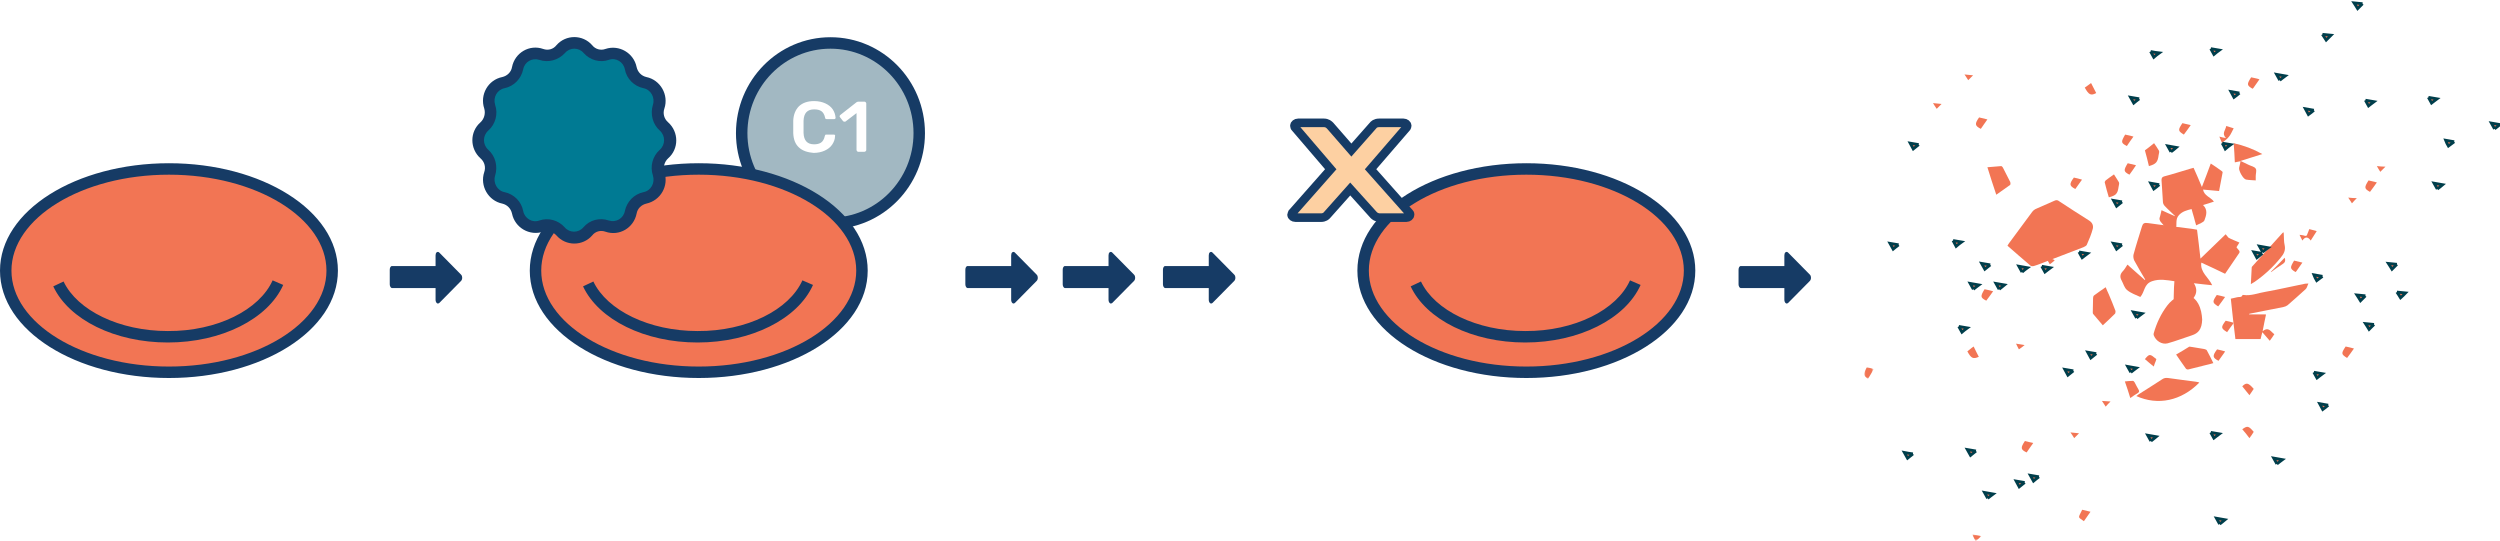 <?xml version="1.0" encoding="utf-8"?>
<!-- Generator: Adobe Illustrator 22.1.0, SVG Export Plug-In . SVG Version: 6.00 Build 0)  -->
<svg version="1.1" id="Layer_1" xmlns="http://www.w3.org/2000/svg" xmlns:xlink="http://www.w3.org/1999/xlink" x="0px" y="0px"
	 viewBox="0 0 873 189" style="enable-background:new 0 0 873 189;" xml:space="preserve">
<style type="text/css">
	.st0{fill:#A2B8C2;}
	.st1{fill:#163B65;}
	.st2{fill:#F27554;}
	.st3{fill:#FFFFFF;}
	.st4{fill:#007A93;}
	.st5{fill:#FDD0A2;}
	.st6{fill:none;stroke:#163B65;stroke-width:3;}
	.st7{filter:url(#Adobe_OpacityMaskFilter);}
	.st8{mask:url(#mask-12_1_);fill:#F27554;}
	.st9{filter:url(#Adobe_OpacityMaskFilter_1_);}
	.st10{mask:url(#mask-14_1_);fill:#F27554;}
	.st11{fill:#F27554;stroke:#003E4B;}
</style>
<title>Group 22</title>
<desc>Created with Sketch.</desc>
<g id="Page-Layouts">
	<g id="_x30_1-01_x5F_Desktop" transform="translate(-251, -3087)">
		<g id="Group-26" transform="translate(230, 2859)">
			<g id="Group-22" transform="translate(23, 229)">
				<g id="Group-6" transform="translate(257, 14)">
					<path id="Fill-1" class="st0" d="M62,31.5C62,48.9,48.1,63,31,63C13.9,63,0,48.9,0,31.5S13.9,0,31,0C48.1,0,62,14.1,62,31.5"/>
					<path id="Stroke-3" class="st1" d="M60,31.5C60,15.2,47,2,31,2C15,2,2,15.2,2,31.5C2,47.8,15,61,31,61C47,61,60,47.8,60,31.5z
						 M64,31.5C64,50,49.2,65,31,65C12.8,65-2,50-2,31.5C-2,13,12.8-2,31-2C49.2-2,64,13,64,31.5z"/>
				</g>
				<g id="rbc" transform="translate(0, 58)">
					<g id="Group-5" transform="translate(-2, -2)">
						<path id="Fill-1_1_" class="st2" d="M116,37.5C116,57.1,90.5,73,59,73C27.5,73,2,57.1,2,37.5S27.5,2,59,2
							C90.5,2,116,17.9,116,37.5"/>
						<path id="Stroke-3_1_" class="st1" d="M114,37.5C114,19.2,89.5,4,59,4C28.5,4,4,19.2,4,37.5S28.5,71,59,71
							C89.5,71,114,55.8,114,37.5z M118,37.5c0,21-26.6,37.5-59,37.5C26.6,75,0,58.5,0,37.5S26.6,0,59,0C91.4,0,118,16.5,118,37.5z"
							/>
						<path id="Stroke-5" class="st1" d="M95.2,40.9l3.7,1.6c-5.3,11.9-21.6,20.1-40.3,20.1c-18.4,0-34.5-7.9-40-19.6l3.6-1.7
							c4.8,10.1,19.5,17.3,36.4,17.3C75.8,58.7,90.6,51.2,95.2,40.9z"/>
					</g>
				</g>
				<g id="rbc_1_" transform="translate(185, 58)">
					<g id="Group-5_1_" transform="translate(-2, -2)">
						<path id="Fill-1_2_" class="st2" d="M116,37.5C116,57.1,90.5,73,59,73C27.5,73,2,57.1,2,37.5S27.5,2,59,2
							C90.5,2,116,17.9,116,37.5"/>
						<path id="Stroke-3_2_" class="st1" d="M114,37.5C114,19.2,89.5,4,59,4C28.5,4,4,19.2,4,37.5S28.5,71,59,71
							C89.5,71,114,55.8,114,37.5z M118,37.5c0,21-26.6,37.5-59,37.5C26.6,75,0,58.5,0,37.5S26.6,0,59,0C91.4,0,118,16.5,118,37.5z"
							/>
						<path id="Stroke-5_1_" class="st1" d="M95.2,40.9l3.7,1.6c-5.3,11.9-21.6,20.1-40.3,20.1c-18.4,0-34.5-7.9-40-19.6l3.6-1.7
							c4.8,10.1,19.5,17.3,36.4,17.3C75.8,58.7,90.6,51.2,95.2,40.9z"/>
					</g>
				</g>
				<g id="rbc_2_" transform="translate(474, 58)">
					<g id="Group-5_2_" transform="translate(-2, -2)">
						<path id="Fill-1_3_" class="st2" d="M116,37.5C116,57.1,90.5,73,59,73C27.5,73,2,57.1,2,37.5S27.5,2,59,2
							C90.5,2,116,17.9,116,37.5"/>
						<path id="Stroke-3_3_" class="st1" d="M114,37.5C114,19.2,89.5,4,59,4C28.5,4,4,19.2,4,37.5S28.5,71,59,71
							C89.5,71,114,55.8,114,37.5z M118,37.5c0,21-26.6,37.5-59,37.5C26.6,75,0,58.5,0,37.5S26.6,0,59,0C91.4,0,118,16.5,118,37.5z"
							/>
						<path id="Stroke-5_2_" class="st1" d="M95.2,40.9l3.7,1.6c-5.3,11.9-21.6,20.1-40.3,20.1c-18.4,0-34.5-7.9-40-19.6l3.6-1.7
							c4.8,10.1,19.5,17.3,36.4,17.3C75.8,58.7,90.6,51.2,95.2,40.9z"/>
					</g>
				</g>
				<path id="C1" class="st3" d="M277,50.5c-1.3-1.2-1.9-2.8-2-5c0-0.5,0-1.2,0-2.2c0-1,0-1.8,0-2.2c0.1-2.1,0.8-3.8,2-5
					c1.3-1.2,3-1.8,5.3-1.8c1.5,0,2.8,0.3,3.9,0.8s2,1.2,2.6,2.1c0.6,0.9,0.9,1.9,1,3v0c0,0.1-0.1,0.2-0.2,0.3
					c-0.1,0.1-0.2,0.1-0.4,0.1h-2.4c-0.2,0-0.4,0-0.5-0.1s-0.2-0.3-0.2-0.5c-0.2-1-0.7-1.8-1.3-2.2c-0.6-0.4-1.4-0.6-2.5-0.6
					c-2.4,0-3.6,1.3-3.7,4c0,0.5,0,1.1,0,2.1s0,1.6,0,2.1c0.1,2.7,1.3,4,3.7,4c1,0,1.8-0.2,2.4-0.6c0.6-0.4,1.1-1.2,1.3-2.2
					c0.1-0.2,0.1-0.4,0.2-0.5s0.2-0.1,0.5-0.1h2.4c0.1,0,0.3,0,0.4,0.1c0.1,0.1,0.2,0.2,0.1,0.4c0,1.1-0.4,2.1-1,3
					c-0.6,0.9-1.5,1.6-2.6,2.1s-2.4,0.8-3.9,0.8C280,52.2,278.3,51.7,277,50.5z M297.3,51.8c-0.1-0.1-0.2-0.3-0.2-0.4V38.5l-3.8,2.9
					c-0.1,0.1-0.2,0.1-0.4,0.1c-0.2,0-0.4-0.1-0.5-0.2l-1.1-1.4c-0.1-0.1-0.1-0.2-0.1-0.3c0-0.2,0.1-0.4,0.3-0.5l5.6-4.4
					c0.2-0.1,0.4-0.2,0.6-0.2h2.2c0.2,0,0.3,0.1,0.4,0.2c0.1,0.1,0.2,0.3,0.2,0.4v16.3c0,0.2-0.1,0.3-0.2,0.4
					c-0.1,0.1-0.3,0.2-0.4,0.2h-2.3C297.5,52,297.4,51.9,297.3,51.8z"/>
				<g id="anitbody" transform="translate(165, 14)">
					<path id="Fill-1_4_" class="st4" d="M38.3,2.2C40,4.1,42.6,4.9,45,4c3.6-1.2,7.5,1,8.3,4.8c0.5,2.5,2.5,4.5,5,5
						c3.7,0.8,6,4.7,4.8,8.4c-0.8,2.5-0.1,5.2,1.8,6.9c2.9,2.6,2.9,7.1,0,9.7c-1.9,1.7-2.6,4.4-1.8,6.9c1.2,3.7-1,7.6-4.8,8.4
						c-2.5,0.5-4.5,2.5-5,5c-0.8,3.8-4.6,6.1-8.3,4.8c-2.4-0.8-5.1-0.1-6.8,1.8c-2.5,2.9-7,2.9-9.5,0C27,63.9,24.4,63.1,22,64
						c-3.6,1.2-7.5-1-8.3-4.8c-0.5-2.5-2.5-4.5-5-5c-3.7-0.8-6-4.7-4.8-8.4c0.8-2.5,0.1-5.2-1.8-6.9c-2.9-2.6-2.9-7.1,0-9.7
						c1.9-1.7,2.6-4.4,1.8-6.9c-1.2-3.7,1-7.6,4.8-8.4c2.5-0.5,4.5-2.5,5-5C14.5,5.1,18.3,2.8,22,4c2.4,0.8,5.1,0.1,6.8-1.8
						C31.3-0.7,35.7-0.7,38.3,2.2"/>
					<path id="Stroke-3_4_" class="st1" d="M36.8,3.5c-1.7-2-4.8-2-6.5,0C28,6,24.5,7,21.3,5.9c-2.5-0.8-5.1,0.7-5.6,3.3
						c-0.7,3.3-3.2,5.9-6.5,6.6c-2.6,0.5-4.1,3.2-3.3,5.8c1.1,3.2,0.1,6.8-2.4,9c-2,1.8-2,4.9,0,6.7c2.5,2.2,3.4,5.8,2.4,9
						c-0.8,2.5,0.7,5.3,3.3,5.8c3.3,0.7,5.9,3.3,6.5,6.6c0.5,2.6,3.2,4.2,5.6,3.3c3.2-1.1,6.7-0.1,8.9,2.4c1.7,2,4.8,2,6.5,0
						c2.2-2.6,5.7-3.5,8.9-2.4c2.5,0.8,5.1-0.7,5.6-3.3c0.7-3.3,3.2-5.9,6.5-6.6c2.6-0.5,4.1-3.2,3.3-5.8c-1.1-3.2-0.1-6.8,2.4-9
						c2-1.8,2-4.9,0-6.7c-2.5-2.2-3.4-5.8-2.4-9c0.8-2.5-0.7-5.3-3.3-5.8c-3.3-0.7-5.9-3.3-6.5-6.6c-0.5-2.6-3.2-4.2-5.6-3.3
						C42.5,7,39,6,36.8,3.5z M44.4,2.1c4.8-1.6,9.9,1.4,10.9,6.3c0.4,1.8,1.7,3.1,3.4,3.5c4.9,1,7.9,6.2,6.3,11
						c-0.6,1.7-0.1,3.6,1.3,4.8c3.8,3.4,3.8,9.3,0,12.6c-1.3,1.2-1.8,3.1-1.3,4.8c1.6,4.8-1.3,9.9-6.3,11c-1.7,0.4-3.1,1.7-3.4,3.5
						c-1,5-6.1,8-10.9,6.3c-1.7-0.6-3.5-0.1-4.6,1.3c-3.3,3.8-9.2,3.8-12.5,0c-1.2-1.3-3-1.8-4.6-1.3c-4.8,1.6-9.9-1.4-10.9-6.3
						c-0.4-1.8-1.7-3.1-3.4-3.5c-4.9-1-7.9-6.2-6.3-11c0.6-1.7,0.1-3.6-1.3-4.8c-3.8-3.4-3.8-9.3,0-12.6c1.3-1.2,1.8-3.1,1.3-4.8
						c-1.6-4.8,1.3-10,6.3-11c1.7-0.4,3.1-1.7,3.4-3.5c1-5,6.1-8,10.9-6.3c1.7,0.6,3.5,0.1,4.6-1.3c3.3-3.8,9.2-3.8,12.5,0
						C40.9,2.2,42.8,2.7,44.4,2.1z"/>
				</g>
				<path id="Fill-1_5_" class="st5" d="M159,17v3V17z"/>
				<path id="Fill-1_6_" class="st5" d="M449,74c0-0.1,0.1-0.4,0.2-0.6l13.5-15.3l-12.5-14.6c-0.1-0.2-0.2-0.3-0.2-0.6
					c0-0.5,0.6-1,1.3-1h9c1.2,0,1.8,0.6,2.2,1l7.4,8.5l7.5-8.5c0.3-0.4,0.9-1,2.2-1h8.5c0.7,0,1.3,0.5,1.3,1c0,0.2-0.1,0.4-0.2,0.6
					l-12.6,14.6l13.6,15.3c0.2,0.2,0.2,0.4,0.2,0.6c0,0.5-0.6,1-1.3,1h-9.2c-1.2,0-1.9-0.6-2.2-0.9l-8.2-9.1l-8.1,9.1
					c-0.2,0.3-0.9,0.9-2.1,0.9h-8.9C449.6,75,449,74.5,449,74"/>
				<path id="Stroke-3_5_" class="st6" d="M449,74c0-0.1,0.1-0.4,0.2-0.6l13.5-15.3l-12.5-14.6c-0.1-0.2-0.2-0.3-0.2-0.6
					c0-0.5,0.6-1,1.3-1h9c1.2,0,1.8,0.6,2.2,1l7.4,8.5l7.5-8.5c0.3-0.4,0.9-1,2.2-1h8.5c0.7,0,1.3,0.5,1.3,1c0,0.2-0.1,0.4-0.2,0.6
					l-12.6,14.6l13.6,15.3c0.2,0.2,0.2,0.4,0.2,0.6c0,0.5-0.6,1-1.3,1h-9.2c-1.2,0-1.9-0.6-2.2-0.9l-8.2-9.1l-8.1,9.1
					c-0.2,0.3-0.9,0.9-2.1,0.9h-8.9C449.6,75,449,74.5,449,74z"/>
				<g id="Clip-2">
				</g>
				<path id="Fill-1_7_" class="st1" d="M159,94.9l-7.6-7.7c-0.3-0.3-0.6-0.3-0.9-0.1c-0.3,0.2-0.4,0.7-0.4,1.1v3.7h-15.2
					c-0.5,0-0.8,0.6-0.8,1.3v5.1c0,0.7,0.4,1.3,0.8,1.3h15.2v4.1c0,0.5,0.2,0.9,0.4,1.1c0.1,0.1,0.3,0.2,0.4,0.2
					c0.2,0,0.3-0.1,0.5-0.2l7.6-7.7c0.2-0.2,0.4-0.6,0.4-1.1C159.4,95.6,159.3,95.2,159,94.9"/>
				<g id="Clip-2_1_">
				</g>
				<path id="Fill-1_8_" class="st1" d="M360,94.9l-7.6-7.7c-0.3-0.3-0.6-0.3-0.9-0.1c-0.3,0.2-0.4,0.7-0.4,1.1v3.7h-15.2
					c-0.5,0-0.8,0.6-0.8,1.3v5.1c0,0.7,0.4,1.3,0.8,1.3h15.2v4.1c0,0.5,0.2,0.9,0.4,1.1c0.1,0.1,0.3,0.2,0.4,0.2
					c0.2,0,0.3-0.1,0.5-0.2l7.6-7.7c0.2-0.2,0.4-0.6,0.4-1.1C360.4,95.6,360.3,95.2,360,94.9"/>
				<g id="Clip-2_2_">
				</g>
				<path id="Fill-1_9_" class="st1" d="M394,94.9l-7.6-7.7c-0.3-0.3-0.6-0.3-0.9-0.1c-0.3,0.2-0.4,0.7-0.4,1.1v3.7h-15.2
					c-0.5,0-0.8,0.6-0.8,1.3v5.1c0,0.7,0.4,1.3,0.8,1.3h15.2v4.1c0,0.5,0.2,0.9,0.4,1.1c0.1,0.1,0.3,0.2,0.4,0.2
					c0.2,0,0.3-0.1,0.5-0.2l7.6-7.7c0.2-0.2,0.4-0.6,0.4-1.1C394.4,95.6,394.3,95.2,394,94.9"/>
				<g id="Clip-2_3_">
				</g>
				<path id="Fill-1_10_" class="st1" d="M429,94.9l-7.6-7.7c-0.3-0.3-0.6-0.3-0.9-0.1c-0.3,0.2-0.4,0.7-0.4,1.1v3.7h-15.2
					c-0.5,0-0.8,0.6-0.8,1.3v5.1c0,0.7,0.4,1.3,0.8,1.3h15.2v4.1c0,0.5,0.2,0.9,0.4,1.1c0.1,0.1,0.3,0.2,0.4,0.2
					c0.2,0,0.3-0.1,0.5-0.2l7.6-7.7c0.2-0.2,0.4-0.6,0.4-1.1C429.4,95.6,429.3,95.2,429,94.9"/>
				<g id="Clip-2_4_">
				</g>
				<path id="Fill-1_11_" class="st1" d="M630,94.9l-7.6-7.7c-0.3-0.3-0.6-0.3-0.9-0.1c-0.3,0.2-0.4,0.7-0.4,1.1v3.7h-15.2
					c-0.5,0-0.8,0.6-0.8,1.3v5.1c0,0.7,0.4,1.3,0.8,1.3h15.2v4.1c0,0.5,0.2,0.9,0.4,1.1c0.1,0.1,0.3,0.2,0.4,0.2
					c0.2,0,0.3-0.1,0.5-0.2l7.6-7.7c0.2-0.2,0.4-0.6,0.4-1.1C630.4,95.6,630.3,95.2,630,94.9"/>
				<g id="Group-9" transform="translate(649, 0)">
					<path id="Fill-3" class="st2" d="M66.5,89.9c-0.2,0.2-0.5,0.5-0.8,0.7c-0.3,0.2-0.5,0.4-0.9,0.7c-0.2-0.4-0.5-0.8-0.7-1.2
						c-1.6,0.6-3.2,1.3-4.9,1.8c-0.3,0.1-0.9,0.1-1.1-0.1c-2.7-2.3-5.4-4.6-8.1-7c0.2-0.3,0.3-0.5,0.5-0.8c2.7-3.7,5.5-7.4,8.2-11.1
						c0.3-0.4,0.7-0.7,1.1-0.9c2.2-1,4.4-1.9,6.6-2.9c0.6-0.3,1.1-0.3,1.7,0.2c3.5,2.3,6.9,4.5,10.4,6.7c1.1,0.7,1.6,1.7,1.3,2.9
						c-0.5,1.9-1.3,3.8-2.1,5.6c-0.1,0.3-0.7,0.6-1.1,0.8c-3.3,1.3-6.6,2.5-9.9,3.8c-0.3,0.1-0.6,0.2-1,0.4
						C66.1,89.6,66.3,89.7,66.5,89.9z"/>
					<path id="Fill-7" class="st2" d="M122.1,69.4c-1.2,0.4-2.4,0.8-3.8,1.2c1.8,1.7,1.1,3.7,0.5,5.3c-0.3,0.8-1.8,1.2-2.9,1.8
						c-0.3-1.1-0.6-2-0.8-2.9c-0.3-0.9-0.5-1.8-0.8-2.8c-1.6,0.4-3.2,0.8-4.4,2.1c-1.4,1.5-0.6,3.3-1.1,4.9c-1-0.1-2.2,0-3.2-0.4
						c-0.7-0.3-1.2-1.2-1.8-1.8c-0.7-0.7-0.9-1.4-0.5-2.3c0.2-0.6,0.3-1.3,0.5-2.1c1.6,0.8,3.2,1.4,4.7,2.1c0,0,0-0.1,0-0.1
						c-1.2-1.2-2.5-2.3-3.6-3.5c-0.3-0.3-0.6-0.9-0.6-1.3c-0.2-2.6-0.3-5.2-0.5-7.7c0-0.7,0.2-1.1,0.9-1.3c3.1-0.8,6.1-1.8,9.2-2.7
						c0.3-0.1,0.7-0.2,1.1-0.3c0.9,2.1,1.9,4.2,2.9,6.7c1.1-2.8,2.1-5.5,3.1-8.2c1.4,0.9,2.7,1.8,3.9,2.7c0.2,0.1,0.3,0.4,0.2,0.6
						c-0.4,2.1-0.8,4.1-1.2,6.3c-1.9-0.2-3.7-0.3-5.6-0.5C118.7,67.4,120.9,67.8,122.1,69.4z"/>
					<path id="Fill-7_1_" class="st2" d="M121.5,98.6c-2-0.2-4-0.4-6.4-0.7c2,3.2,0,5.3-1.8,7c-0.9,0.8-3.3,0.4-5.3,0.6
						c0-1.6,0.1-2.9,0.1-4.2c0-1.3,0.1-2.6,0.2-4.1c-2.7-0.4-5.2-0.9-7.8,0c-2.9,1-2.5,3.7-4.1,5.5c-1.5-0.7-3.3-1.3-4.6-2.4
						c-1-0.8-1.3-2.2-1.9-3.3c-0.7-1.2-0.6-2.2,0.3-3.2c0.6-0.6,1.1-1.4,1.7-2.4c2.2,1.9,4.1,3.7,6.1,5.4c0-0.1,0.1-0.1,0.1-0.2
						c-1.3-2.2-2.6-4.4-3.8-6.6c-0.3-0.6-0.4-1.4-0.3-2c0.9-3.4,2-6.7,3-10c0.3-1,0.8-1.3,2.1-1.1c5.1,0.7,10.2,1.4,15.3,2
						c0.6,0.1,1.1,0.2,1.8,0.3c0.4,3.2,0.8,6.4,1.2,10.1c3-2.9,5.8-5.6,8.8-8.5c1.6,2,3.2,3.8,4.7,5.7c0.2,0.2,0.2,0.7,0,0.9
						c-1.6,2.4-3.2,4.7-4.9,7.2c-2.7-1.3-5.4-2.6-8.3-3.9C117.2,94.1,120.3,95.9,121.5,98.6z"/>
					<path id="Fill-9" class="st2" d="M140.3,108.8c-0.4,1.9-0.8,3.7-1.2,5.9c2.1-1.8,2.9,0.2,4.1,1c-0.5,0.8-1,1.5-1.6,2.3
						c-0.9-1-1.6-1.9-2.6-3c-0.2,1-0.5,1.7-0.6,2.4h-8.8c-0.6-4.7-1.1-9.4-1.6-14.1c0.8-0.2,1.5-0.3,2.2-0.5
						c0.6-0.2,1.6,0.2,1.9-0.8c0,0,0.2,0,0.3,0c2.7,0.4,5.1-0.7,7.7-1.1c4.6-0.8,9.1-1.9,13.7-2.8c0.3-0.1,0.6,0,1.3-0.1
						c-0.4,0.8-0.5,1.6-1,2c-2.1,1.9-4.2,3.8-6.3,5.6c-0.4,0.3-0.9,0.5-1.4,0.6c-3.9,0.8-7.7,1.5-11.6,2.3c-0.1,0-0.2,0.1-0.4,0.1
						c0,0.1,0,0.1,0,0.2H140.3z"/>
					<path id="Fill-11" class="st2" d="M114.4,116.1c-2.8,0.9-5.6,2-8.5,2.8c-2,0.5-4.1-0.9-4.8-2.8c-0.1-0.2-0.1-0.6,0-0.8
						c1-3.5,2.5-6.7,4.7-9.6c1-1.3,2.3-2.5,3.9-3.1c2.9-1.2,5.4-0.3,6.9,2.4c1,1.8,1.3,3.8,1.4,5.6
						C117.9,114,116.6,115.4,114.4,116.1z"/>
					<path id="Fill-13" class="st2" d="M95,137.3c0.3-0.2,0.6-0.4,0.8-0.6c2.8-1.8,5.6-3.5,8.3-5.3c0.6-0.4,1.2-0.5,2-0.4
						c3.4,0.5,6.9,0.9,10.3,1.4c0.2,0,0.3,0.1,0.6,0.2C110.7,139,102.5,140.7,95,137.3z"/>
					<path id="Fill-17" class="st2" d="M135.3,92.4c0-0.2,0.2-0.4,0.3-0.5c3.5-3.8,6.9-7.7,10.4-11.5c0.1-0.1,0.2-0.2,0.4-0.3
						c0.1,0.4,0.1,0.6,0.1,0.9c0.1,1.2,0,2.4,0.3,3.6c0.4,1.8-0.3,3.1-1.4,4.4c-2.7,3.3-5.7,6.1-9.2,8.5c-0.3,0.2-0.7,0.4-1.2,0.7
						C135.1,96,135.2,94.2,135.3,92.4z"/>
					<path id="Fill-19" class="st2" d="M113.4,120.1c0.1-0.1,0.4,0,0.6,0c1.6,0.3,3.2,0.5,4.8,0.8c0.3,0.1,0.7,0.2,0.8,0.4
						c0.8,1.4,1.5,2.9,2.3,4.5c-1,0.3-1.8,0.5-2.7,0.7c-2,0.5-4,1-6,1.5c-0.3,0.1-0.8-0.1-0.9-0.3c-1.2-1.6-2.2-3.2-3.4-4.9
						C110.5,121.9,112,121,113.4,120.1z"/>
					<path id="Fill-19_1_" class="st2" d="M79.9,108.6c-0.1-0.1-0.1-0.4-0.1-0.6c0-1.6,0.1-3.3,0.1-4.9c0-0.3,0.1-0.7,0.3-0.9
						c1.3-1,2.7-1.9,4.1-2.9c0.4,0.9,0.7,1.7,1.1,2.5c0.8,1.9,1.6,3.8,2.3,5.7c0.1,0.3,0,0.8-0.1,1c-1.4,1.4-2.8,2.7-4.3,4.1
						C82.1,111.2,81,109.9,79.9,108.6z"/>
					<path id="Fill-21" class="st2" d="M129.4,55.7c-0.1-2.2-0.2-4.4-0.4-6.7c3.5,0.8,6.8,2,10,3.8c-2.4,0.8-4.9,1.5-7.6,2.4
						c1.1,0.5,2,1,2.9,1.4c0.8,0.4,2,0.6,2.4,1.3c0.4,0.6,0,1.7,0,2.6c0,0.5,0,0.9,0,1.5c-1.2-0.1-2.3-0.1-3.4-0.3
						c-1-0.2-2.6-3.1-2.4-4.1c0.2-0.7,0.3-1.4,0.5-2.3C130.6,55.4,130.1,55.6,129.4,55.7z"/>
					<path id="Fill-23" class="st2" d="M43,57.4c1.7-0.1,3.2-0.3,4.8-0.4c0.2,0,0.5,0.3,0.6,0.5c0.9,1.7,1.7,3.4,2.6,5.1
						c0.1,0.3,0.1,0.9-0.1,1c-1.5,1.1-3.1,2.2-4.8,3.4C45,63.7,44,60.7,43,57.4z"/>
					<path id="Fill-25" class="st2" d="M98,51.5c1.1-0.8,2.1-1.6,3.2-2.5c0.6,0.9,1.2,1.7,1.7,2.6c0.2,0.4,0,1-0.1,1.5
						c-0.3,2.5-0.9,3.2-3.4,3.9C99,55.2,98.5,53.3,98,51.5z"/>
					<path id="Fill-27" class="st2" d="M88.9,62.6C89,62.7,89,63,89,63.2c0,0.4-0.2,0.8-0.2,1.1c-0.3,2.3-0.9,3-3.4,3.6
						c-0.5-1.7-1-3.4-1.4-5.1c-0.1-0.2,0.1-0.6,0.3-0.8c0.9-0.7,1.9-1.4,2.9-2.1C87.8,60.9,88.4,61.7,88.9,62.6z"/>
					<path id="Fill-29" class="st2" d="M91,132.2c1-0.1,1.9-0.2,2.8-0.2c0.2,0,0.5,0.3,0.6,0.5c0.5,0.9,0.9,1.8,1.4,2.6
						c0.3,0.5,0.2,0.8-0.2,1.1c-0.9,0.5-1.7,1.1-2.7,1.8C92.3,136,91.7,134.2,91,132.2z"/>
					<path id="Fill-31" class="st2" d="M126.6,82.1c0.2-0.1,0.5-0.1,0.7,0c1.2,0.5,2.4,1.1,3.7,1.6c-0.3,0.5-0.6,1-1,1.6
						c-0.3,0.5-0.7,1-1.2,1.7c-1.3-1.4-2.5-2.7-3.8-4.2C125.6,82.5,126.1,82.3,126.6,82.1z"/>
					<path id="Fill-33" class="st2" d="M126.3,47.2c-1.6-1.6-0.1-2.8,0.1-4.2c0.9,0.3,1.7,0.5,2.6,0.8c-0.6,1.1-1,2.2-1.7,3
						c-0.6,0.8-1.5,1.4-2.4,2.1c-0.3-0.7-0.6-1.4-0.9-2.2C124.8,46.9,125.4,47.1,126.3,47.2z"/>
					<path id="Fill-35" class="st2" d="M152,81c0.6,0.1,1.2,0.1,1.7,0.3c0.6,0.2,0.9,0,1-0.5c0.2-0.6,0.5-1.1,0.7-1.8
						c0.8,0.2,1.6,0.4,2.6,0.7c-0.7,1.1-1.4,2.2-2.1,3.3c-0.9-1.3-1.9-1.5-2.9,0C152.6,82.2,152.3,81.7,152,81z"/>
					<path id="Fill-37" class="st2" d="M102,124.4c-0.1,0.5-0.3,0.9-0.5,1.4c-0.1,0.4-0.3,0.7-0.4,1.2c-1.1-0.9-2.1-1.7-3.1-2.6
						C99.6,122.5,99.7,122.5,102,124.4z"/>
					<path id="Fill-39" class="st2" d="M45,100.7c-0.8,1.2-1.6,2.2-2.4,3.3c-2.1-1.1-2.1-1.5-0.6-4C43,100.2,43.9,100.4,45,100.7z"
						/>
					<path id="Fill-41" class="st2" d="M150.9,93.7c-0.1,0.1-0.2,0.2-0.3,0.3c-2-1.2-2-1.5-0.5-4c0.9,0.2,1.8,0.4,2.9,0.7
						C152.2,91.8,151.5,92.8,150.9,93.7z"/>
					<path id="Fill-43" class="st2" d="M126,102.7c-0.8,1.2-1.6,2.2-2.4,3.3c-2.1-1.3-2.1-1.6-0.5-4
						C124.1,102.2,124.9,102.4,126,102.7z"/>
					<path id="Fill-45" class="st2" d="M126.2,111c0.9,0.2,1.8,0.4,2.8,0.7c-0.1,0.2-0.2,0.4-0.3,0.5c-0.7,0.9-1.3,1.8-2,2.8
						C124.5,113.6,124.5,113.3,126.2,111z"/>
					<path id="Fill-47" class="st2" d="M171,120.7c-0.8,1.2-1.6,2.2-2.4,3.3c-2.1-1.3-2.1-1.6-0.5-4
						C169.1,120.2,169.9,120.4,171,120.7z"/>
					<path id="Fill-49" class="st2" d="M125.7,122.2c-0.7,0.9-1.3,1.9-2,2.8c-2.1-1.1-2.2-1.7-0.5-4c0.9,0.2,1.8,0.4,2.8,0.7
						C125.9,121.9,125.8,122.1,125.7,122.2z"/>
					<g id="Group-53" transform="translate(0, 127)">
						<g id="Clip-52">
						</g>
						<defs>
							<filter id="Adobe_OpacityMaskFilter" filterUnits="userSpaceOnUse" x="0" y="0.2" width="3.3" height="4.1">
								<feColorMatrix  type="matrix" values="1 0 0 0 0  0 1 0 0 0  0 0 1 0 0  0 0 0 1 0"/>
							</filter>
						</defs>
						<mask maskUnits="userSpaceOnUse" x="0" y="0.2" width="3.3" height="4.1" id="mask-12_1_">
							<g class="st7">
								<polygon id="path-11_1_" class="st3" points="0,0.2 3.3,0.2 3.3,4.3 0,4.3 								"/>
							</g>
						</mask>
						<path id="Fill-51" class="st8" d="M0.9,0.2c0.8,0.2,1.5,0.4,2.4,0.7C2.6,2.1,2,3.2,1.3,4.3C-0.3,3.1-0.4,2.8,0.9,0.2"/>
					</g>
					<path id="Fill-54" class="st2" d="M176.1,62c0.9,0.2,1.8,0.4,2.9,0.7c-0.8,1.2-1.6,2.2-2.4,3.3C174.6,64.9,174.5,64.5,176.1,62
						"/>
					<path id="Fill-56" class="st2" d="M56.1,153c0.9,0.2,1.8,0.5,2.9,0.7c-0.8,1.2-1.6,2.2-2.3,3.3C54.6,156,54.5,155.4,56.1,153"
						/>
					<path id="Fill-58" class="st2" d="M76,61.7c-0.1,0.3-0.2,0.4-0.3,0.5c-0.7,0.9-1.3,1.9-2,2.8c-2.1-1.1-2.2-1.7-0.5-4
						C74,61.2,74.9,61.4,76,61.7"/>
					<path id="Fill-60" class="st2" d="M76.1,177c0.9,0.2,1.8,0.4,2.9,0.7c-0.8,1.2-1.5,2.2-2.3,3.3C74.5,179.4,74.6,180.1,76.1,177
						"/>
					<path id="Fill-62" class="st2" d="M92.6,60c-2.1-1.1-2.1-1.5-0.6-4c0.9,0.2,1.8,0.4,2.9,0.7C94.2,57.8,93.4,58.9,92.6,60"/>
					<path id="Fill-64" class="st2" d="M138,26.7c-0.8,1.1-1.4,2-2.1,3c-0.1,0.1-0.2,0.2-0.3,0.3c-2-1.2-2.1-1.5-0.5-4
						c0.4,0.1,0.9,0.2,1.4,0.3C137,26.4,137.4,26.5,138,26.7"/>
					<path id="Fill-66" class="st2" d="M40.1,40c0.9,0.2,1.8,0.4,2.9,0.7c-0.8,1.2-1.6,2.2-2.3,3.3C38.6,42.9,38.5,42.3,40.1,40"/>
					<path id="Fill-68" class="st2" d="M91.7,50c-2.1-1.1-2.1-1.4-0.6-4c0.4,0.1,0.9,0.2,1.4,0.3c0.4,0.1,0.9,0.2,1.5,0.4
						C93.2,47.8,92.4,48.9,91.7,50"/>
					<path id="Fill-70" class="st2" d="M111.6,46c-2.1-1.3-2.1-1.6-0.5-4c0.9,0.2,1.8,0.4,2.9,0.7C113.2,43.9,112.4,44.9,111.6,46"
						/>
					<path id="Fill-72" class="st2" d="M38.2,120c0.6,1.3,1.2,2.4,1.8,3.6c-2,0.9-2.7,0.5-4-1.9c0.3-0.2,0.6-0.5,1-0.8
						C37.4,120.6,37.7,120.3,38.2,120"/>
					<path id="Fill-74" class="st2" d="M77,29.6c0.7-0.5,1.4-1,2.2-1.6c0.6,1.2,1.2,2.4,1.8,3.5C79.1,32.5,78.4,32.1,77,29.6"/>
					<path id="Fill-76" class="st2" d="M136,134.8c-0.5,0.7-0.9,1.4-1.5,2.2c-0.9-1.1-1.7-2.1-2.5-3.1
						C133.4,132.5,134.1,132.6,136,134.8"/>
					<path id="Fill-78" class="st2" d="M132,148.9c1.8-1.3,2.2-1.2,4,0.9c-0.4,0.7-0.9,1.4-1.5,2.2
						C133.7,150.9,132.9,149.9,132,148.9"/>
					<path id="Fill-84" class="st2" d="M142,93.9c1.6-1.6,3.2-3.2,4.8-4.9c0.4,1.1,0.1,1.7-0.7,2.2c-1.4,0.9-2.7,1.8-4,2.8
						C142.1,94,142,93.9,142,93.9"/>
					<path id="Fill-86" class="st2" d="M24,35c1.1,0.1,2,0.2,3,0.3c-0.6,0.6-1.1,1.1-1.7,1.7C24.8,36.3,24.5,35.8,24,35"/>
					<path id="Fill-88" class="st2" d="M38,25.3c-0.7,0.7-1.1,1.1-1.7,1.7c-0.4-0.7-0.8-1.2-1.3-2C36.1,25.1,36.9,25.2,38,25.3"/>
					<path id="Fill-90" class="st2" d="M86,139.2c-0.7,0.7-1.2,1.2-1.7,1.8c-0.4-0.7-0.8-1.2-1.3-2C84,139.1,84.9,139.1,86,139.2"/>
					<path id="Fill-92" class="st2" d="M75,150.3c-0.7,0.7-1.2,1.2-1.7,1.7c-0.4-0.7-0.8-1.3-1.3-2C73,150.1,73.9,150.2,75,150.3"/>
					<path id="Fill-94" class="st2" d="M182,57.2c-0.7,0.7-1.2,1.2-1.8,1.8c-0.4-0.7-0.8-1.2-1.2-2C180.1,57.1,180.9,57.2,182,57.2"
						/>
					<path id="Fill-96" class="st2" d="M172,68.2c-0.7,0.7-1.2,1.2-1.7,1.8c-0.4-0.6-0.8-1.2-1.3-2C170.1,68.1,170.9,68.2,172,68.2"
						/>
					<path id="Fill-98" class="st2" d="M54,121c-0.4-0.8-0.7-1.3-1-2c1,0.2,1.9,0.3,3,0.5C55.3,120.1,54.7,120.5,54,121"/>
					<g id="Group-102" transform="translate(37, 185)">
						<g id="Clip-101">
						</g>
						<defs>
							<filter id="Adobe_OpacityMaskFilter_1_" filterUnits="userSpaceOnUse" x="0.7" y="0.6" width="3.2" height="2.4">
								<feColorMatrix  type="matrix" values="1 0 0 0 0  0 1 0 0 0  0 0 1 0 0  0 0 0 1 0"/>
							</filter>
						</defs>
						<mask maskUnits="userSpaceOnUse" x="0.7" y="0.6" width="3.2" height="2.4" id="mask-14_1_">
							<g class="st9">
								<polygon id="path-13_1_" class="st3" points="0.7,0.6 3.9,0.6 3.9,3 0.7,3 								"/>
							</g>
						</mask>
						<path id="Fill-100" class="st10" d="M3.9,1.2C3.1,1.9,2.6,2.4,1.9,3C1.5,2.2,1.1,1.5,0.7,0.6C1.8,0.8,2.7,1,3.9,1.2"/>
					</g>
					<path id="Fill-103" class="st11" d="M124.1,182c-0.4-0.7-0.7-1.3-1.1-2c1,0.2,1.9,0.3,3,0.5C125.3,181.1,124.7,181.5,124.1,182
						"/>
					<path id="Fill-105" class="st11" d="M174,0.3c-0.6,0.6-1.1,1.1-1.7,1.7c-0.4-0.7-0.8-1.2-1.3-2C172.1,0.1,172.9,0.2,174,0.3"/>
					<path id="Fill-107" class="st11" d="M81,122.5c-0.7,0.6-1.3,1-1.9,1.5c-0.4-0.7-0.7-1.2-1.1-2C79.1,122.2,79.9,122.3,81,122.5"
						/>
					<path id="Fill-109" class="st11" d="M145.1,27c-0.4-0.7-0.7-1.3-1.1-2c1,0.2,1.9,0.3,3,0.5C146.3,26,145.8,26.5,145.1,27"/>
					<path id="Fill-111" class="st11" d="M43.1,173c-0.4-0.7-0.7-1.3-1.1-2c1,0.2,1.9,0.3,3,0.5C44.3,172,43.8,172.5,43.1,173"/>
					<path id="Fill-113" class="st11" d="M93.1,129c-0.4-0.7-0.7-1.3-1.1-2c1,0.2,1.9,0.3,3,0.5C94.3,128,93.8,128.5,93.1,129"/>
					<path id="Fill-115" class="st11" d="M73,128.5c-0.7,0.6-1.3,1-1.9,1.5c-0.4-0.7-0.7-1.2-1.1-2C71.1,128.2,71.9,128.3,73,128.5"
						/>
					<path id="Fill-117" class="st11" d="M56,167.5c-0.7,0.6-1.3,1-1.9,1.5c-0.4-0.7-0.7-1.2-1.1-2C54.1,167.2,54.9,167.3,56,167.5"
						/>
					<path id="Fill-119" class="st11" d="M157,129c1.1,0.2,1.9,0.3,3,0.5c-0.7,0.5-1.2,1-1.9,1.5C157.7,130.3,157.4,129.8,157,129"
						/>
					<path id="Fill-121" class="st11" d="M100,17c1.1,0.2,2,0.4,3,0.5c-0.7,0.5-1.2,0.9-1.9,1.5C100.7,18.3,100.4,17.8,100,17"/>
					<path id="Fill-123" class="st11" d="M121,16c1.1,0.2,1.9,0.3,3,0.5c-0.7,0.5-1.3,1-1.9,1.5C121.7,17.3,121.4,16.7,121,16"/>
					<path id="Fill-127" class="st11" d="M61,165.5c-0.7,0.5-1.3,1-1.9,1.5c-0.4-0.7-0.7-1.3-1.1-2C59.1,165.2,59.9,165.3,61,165.5"
						/>
					<path id="Fill-129" class="st11" d="M162,140.5c-0.7,0.6-1.2,1-1.9,1.5c-0.4-0.7-0.7-1.2-1.1-2
						C160,140.2,160.9,140.3,162,140.5"/>
					<path id="Fill-131" class="st11" d="M144.1,161c-0.4-0.7-0.7-1.3-1.1-2c1,0.2,1.9,0.3,3,0.5C145.3,160,144.8,160.5,144.1,161"
						/>
					<path id="Fill-133" class="st11" d="M17,157.5c-0.7,0.6-1.3,1-1.9,1.5c-0.4-0.7-0.7-1.3-1.1-2C15.1,157.2,15.9,157.4,17,157.5"
						/>
					<path id="Fill-135" class="st11" d="M39,156.5c-0.7,0.6-1.3,1-1.9,1.5c-0.4-0.7-0.7-1.3-1.1-2C37.1,156.2,37.9,156.3,39,156.5"
						/>
					<path id="Fill-137" class="st11" d="M160,11c1.1,0.1,2,0.2,3,0.3c-0.6,0.6-1.1,1.1-1.7,1.7C160.9,12.4,160.5,11.8,160,11"/>
					<path id="Fill-139" class="st11" d="M121,150c1.1,0.2,1.9,0.3,3,0.5c-0.7,0.5-1.2,1-1.9,1.5C121.7,151.3,121.4,150.7,121,150"
						/>
					<path id="Fill-141" class="st11" d="M100.1,153c-0.4-0.7-0.7-1.3-1.1-2c1.1,0.2,1.9,0.3,3,0.5
						C101.3,152.1,100.7,152.5,100.1,153"/>
					<path id="Fill-143" class="st11" d="M200.1,65c-0.4-0.7-0.7-1.3-1.1-2c1,0.2,1.9,0.3,3,0.5C201.3,64.1,200.8,64.5,200.1,65"/>
					<path id="Fill-145" class="st11" d="M103,63.5c-0.7,0.6-1.2,1-1.9,1.5c-0.4-0.7-0.7-1.2-1.1-2C101,63.2,101.9,63.3,103,63.5"/>
					<path id="Fill-147" class="st11" d="M107.1,52c-0.4-0.7-0.7-1.3-1.1-2c1,0.2,1.9,0.3,3,0.5C108.3,51.1,107.8,51.5,107.1,52"/>
					<path id="Fill-149" class="st11" d="M125,49c1.1,0.2,1.9,0.3,3,0.5c-0.7,0.5-1.2,0.9-1.9,1.5C125.8,50.3,125.4,49.8,125,49"/>
					<path id="Fill-151" class="st11" d="M90,69.5c-0.7,0.6-1.3,1-1.9,1.5c-0.4-0.7-0.7-1.2-1.1-2C88.1,69.2,88.9,69.3,90,69.5"/>
					<path id="Fill-153" class="st11" d="M19,49.5c-0.7,0.6-1.3,1-1.9,1.5c-0.4-0.7-0.7-1.2-1.1-2C17.1,49.2,17.9,49.3,19,49.5"/>
					<path id="Fill-155" class="st11" d="M206,48.5c-0.8,0.6-1.3,1-2,1.5c-0.4-0.7-0.7-1.2-1-2C204,48.2,204.9,48.3,206,48.5"/>
					<path id="Fill-157" class="st11" d="M31,83c1.1,0.2,1.9,0.3,3,0.5c-0.7,0.5-1.2,0.9-1.9,1.5C31.8,84.4,31.4,83.8,31,83"/>
					<path id="Fill-159" class="st11" d="M12,84.5c-0.7,0.5-1.3,1-1.9,1.5c-0.4-0.7-0.7-1.3-1.1-2C10.1,84.2,10.9,84.3,12,84.5"/>
					<path id="Fill-161" class="st11" d="M90,84.5c-0.7,0.6-1.3,1-1.9,1.5c-0.4-0.7-0.7-1.3-1.1-2C88.1,84.2,88.9,84.3,90,84.5"/>
					<path id="Fill-163" class="st11" d="M139.1,87c-0.4-0.7-0.7-1.3-1.1-2c1,0.2,1.9,0.3,3,0.5C140.3,86,139.8,86.5,139.1,87"/>
					<path id="Fill-165" class="st11" d="M139,87.5c-0.7,0.6-1.3,1-1.9,1.5c-0.4-0.7-0.7-1.2-1.1-2C137.1,87.2,137.9,87.3,139,87.5"
						/>
					<path id="Fill-167" class="st11" d="M75,87c1.1,0.2,1.9,0.3,3,0.5c-0.7,0.5-1.2,1-1.9,1.5C75.7,88.3,75.4,87.8,75,87"/>
					<path id="Fill-169" class="st11" d="M44,91.5c-0.7,0.6-1.3,1-1.9,1.5c-0.4-0.7-0.7-1.3-1.1-2C42.1,91.2,42.9,91.3,44,91.5"/>
					<path id="Fill-171" class="st11" d="M62,92c1.1,0.2,1.9,0.3,3,0.5c-0.7,0.5-1.2,1-1.9,1.5C62.7,93.3,62.4,92.8,62,92"/>
					<path id="Fill-173" class="st11" d="M55.1,94c-0.4-0.7-0.7-1.3-1.1-2c1,0.2,1.9,0.3,3,0.5C56.3,93,55.8,93.4,55.1,94"/>
					<path id="Fill-175" class="st11" d="M160,95.5c-0.8,0.6-1.3,1-2,1.5c-0.4-0.7-0.7-1.2-1-2C158,95.2,158.9,95.3,160,95.5"/>
					<path id="Fill-177" class="st11" d="M38.1,100c-0.4-0.7-0.7-1.3-1.1-2c1,0.2,1.9,0.3,3,0.5C39.3,99,38.8,99.5,38.1,100"/>
					<path id="Fill-179" class="st11" d="M47.1,100c-0.4-0.7-0.7-1.3-1.1-2c1.1,0.2,1.9,0.3,3,0.5C48.3,99.1,47.7,99.5,47.1,100"/>
					<path id="Fill-181" class="st11" d="M220.1,44c-0.4-0.7-0.7-1.3-1.1-2c1.1,0.2,1.9,0.3,3,0.5C221.3,43.1,220.7,43.5,220.1,44"
						/>
					<path id="Fill-183" class="st11" d="M157,37.5c-0.7,0.6-1.2,1-1.9,1.5c-0.4-0.7-0.7-1.2-1.1-2C155,37.2,155.9,37.3,157,37.5"/>
					<path id="Fill-185" class="st11" d="M95.1,110c-0.4-0.7-0.7-1.3-1.1-2c1,0.2,1.9,0.3,3,0.5C96.3,109,95.8,109.5,95.1,110"/>
					<path id="Fill-187" class="st11" d="M175,34c1.1,0.2,1.9,0.3,3,0.5c-0.7,0.5-1.2,1-1.9,1.5C175.7,35.3,175.4,34.8,175,34"/>
					<path id="Fill-189" class="st11" d="M33,113c1.1,0.2,1.9,0.3,3,0.5c-0.7,0.5-1.3,1-1.9,1.5C33.7,114.3,33.4,113.7,33,113"/>
					<path id="Fill-191" class="st11" d="M197,33c1.1,0.2,1.9,0.3,3,0.5c-0.7,0.5-1.2,1-1.9,1.5C197.7,34.3,197.4,33.8,197,33"/>
					<path id="Fill-193" class="st11" d="M96,33.5c-0.7,0.5-1.3,1-1.9,1.5c-0.4-0.7-0.7-1.3-1.1-2C94.1,33.2,94.9,33.3,96,33.5"/>
					<path id="Fill-195" class="st11" d="M131,31.5c-0.7,0.6-1.2,1-1.9,1.5c-0.4-0.7-0.7-1.2-1.1-2C129,31.2,129.9,31.3,131,31.5"/>
					<path id="Fill-197" class="st11" d="M186,91.3c-0.7,0.7-1.1,1.1-1.7,1.7c-0.4-0.7-0.8-1.2-1.3-2C184,91.1,184.9,91.2,186,91.3"
						/>
					<path id="Fill-199" class="st11" d="M175,102.3c-0.6,0.6-1.1,1.1-1.7,1.7c-0.4-0.7-0.8-1.2-1.3-2
						C173.1,102.1,173.9,102.2,175,102.3"/>
					<path id="Fill-201" class="st11" d="M186,101c1.1,0.1,1.9,0.2,3,0.3c-0.7,0.7-1.1,1.2-1.7,1.7C186.9,102.3,186.5,101.8,186,101
						"/>
					<path id="Fill-203" class="st11" d="M178,112.3c-0.7,0.7-1.2,1.2-1.7,1.7c-0.4-0.7-0.8-1.2-1.3-2
						C176.1,112.1,176.9,112.2,178,112.3"/>
				</g>
			</g>
		</g>
	</g>
</g>
</svg>
